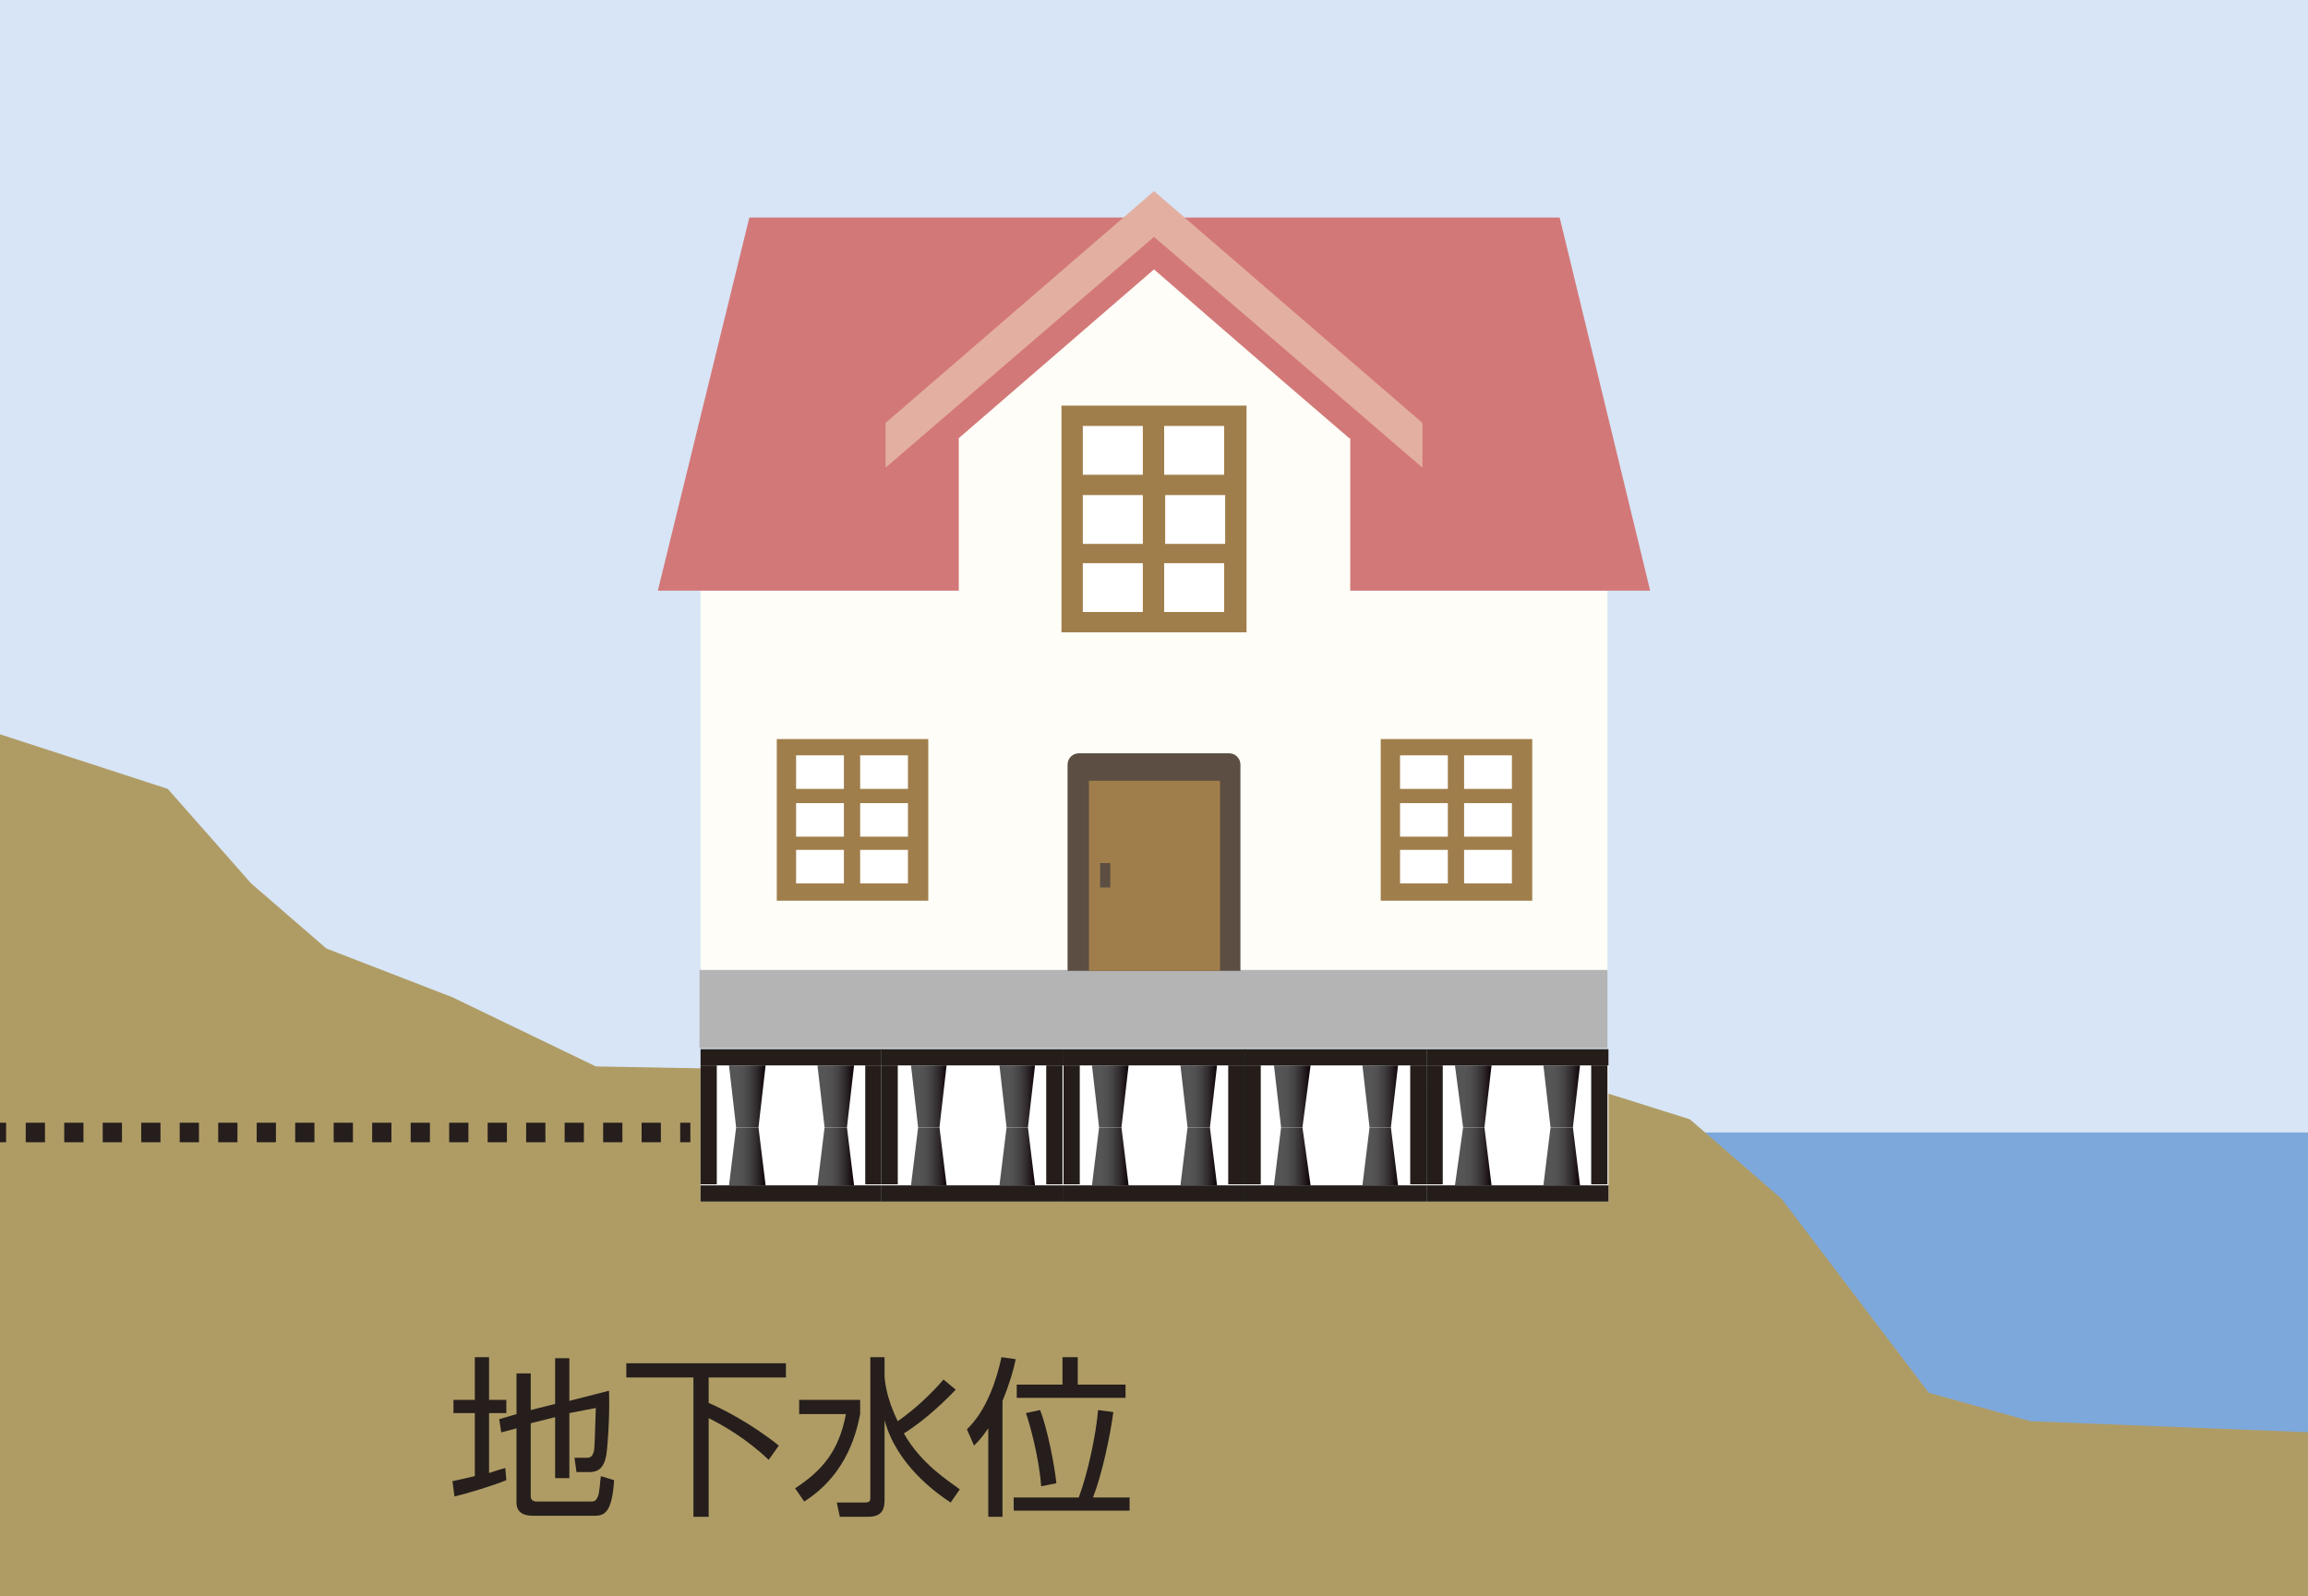 <?xml version="1.0" encoding="utf-8"?>
<!-- Generator: Adobe Illustrator 24.0.2, SVG Export Plug-In . SVG Version: 6.00 Build 0)  -->
<svg version="1.1" id="レイヤー_1" xmlns="http://www.w3.org/2000/svg" xmlns:xlink="http://www.w3.org/1999/xlink" x="0px"
	 y="0px" viewBox="0 0 227 157" style="enable-background:new 0 0 227 157;" xml:space="preserve">
<rect x="0" y="0" width="227" height="157" fill="#333333" stroke="none"/>
<style type="text/css">
	.st0{fill:#251E1C;}
	.st1{fill:#D7E5F6;}
	.st2{fill:#7DA8DB;}
	.st3{fill:#AF9C65;}
	.st4{fill:#B4B4B5;}
	.st5{fill:#FFFFFF;}
	.st6{fill:#241D1A;}
	.st7{clip-path:url(#SVGID_2_);fill:url(#SVGID_3_);}
	.st8{clip-path:url(#SVGID_5_);fill:url(#SVGID_6_);}
	.st9{clip-path:url(#SVGID_8_);fill:url(#SVGID_9_);}
	.st10{clip-path:url(#SVGID_11_);fill:url(#SVGID_12_);}
	.st11{clip-path:url(#SVGID_14_);fill:url(#SVGID_15_);}
	.st12{clip-path:url(#SVGID_17_);fill:url(#SVGID_18_);}
	.st13{clip-path:url(#SVGID_20_);fill:url(#SVGID_21_);}
	.st14{clip-path:url(#SVGID_23_);fill:url(#SVGID_24_);}
	.st15{clip-path:url(#SVGID_26_);fill:url(#SVGID_27_);}
	.st16{clip-path:url(#SVGID_29_);fill:url(#SVGID_30_);}
	.st17{clip-path:url(#SVGID_32_);fill:url(#SVGID_33_);}
	.st18{clip-path:url(#SVGID_35_);fill:url(#SVGID_36_);}
	.st19{clip-path:url(#SVGID_38_);fill:url(#SVGID_39_);}
	.st20{clip-path:url(#SVGID_41_);fill:url(#SVGID_42_);}
	.st21{clip-path:url(#SVGID_44_);fill:url(#SVGID_45_);}
	.st22{clip-path:url(#SVGID_47_);fill:url(#SVGID_48_);}
	.st23{clip-path:url(#SVGID_50_);fill:url(#SVGID_51_);}
	.st24{clip-path:url(#SVGID_53_);fill:url(#SVGID_54_);}
	.st25{clip-path:url(#SVGID_56_);fill:url(#SVGID_57_);}
	.st26{clip-path:url(#SVGID_59_);fill:url(#SVGID_60_);}
	.st27{fill:#FEFDF7;}
	.st28{fill:#D37878;}
	.st29{fill:#E3AFA1;}
	.st30{clip-path:url(#SVGID_62_);fill:#5C4E42;}
	.st31{clip-path:url(#SVGID_62_);fill:#A07E4B;}
	.st32{clip-path:url(#SVGID_62_);fill:#FFFFFF;}
	.st33{clip-path:url(#SVGID_62_);fill:#FEFDF7;}
	.st34{clip-path:url(#SVGID_62_);fill:#7DA8DB;}
	.st35{clip-path:url(#SVGID_62_);fill:none;stroke:#251E1C;stroke-width:1.921;stroke-miterlimit:10;}
	
		.st36{clip-path:url(#SVGID_62_);fill:none;stroke:#251E1C;stroke-width:1.921;stroke-miterlimit:10;stroke-dasharray:1.893,1.893;}
</style>
<g>
	<g>
		<path class="st0" d="M43.1,126.5H27.7l7.7-10.4L43.1,126.5z"/>
	</g>
	<g>
		<path class="st0" d="M32.8,145.6c-1.2,0.5-3.8,1.3-5.1,1.6l-0.2-1.5c0.5-0.1,0.9-0.2,2.2-0.5V139h-2.1v-1.3h2.1v-4.2h1.4v4.2h1.7
			v1.3h-1.7v5.9c0.9-0.3,1.2-0.4,1.6-0.5L32.8,145.6z M37.6,138.1v-4.5H39v4.2l3.9-1c0.1,2.8-0.2,6.2-0.3,6.5
			c-0.2,0.9-0.6,1.5-1.6,1.5h-1.3l-0.2-1.4l1.2,0c0.5,0,0.6-0.3,0.7-0.6c0.1-0.4,0.1-1.4,0.2-4.3L39,139v6.4h-1.4v-6l-2.4,0.6v7.2
			c0,0.3,0.2,0.5,0.6,0.5h5.3c0.3,0,0.5,0,0.7-0.5c0.2-0.4,0.2-1.5,0.3-2l1.3,0.4c-0.2,3.1-0.9,3.5-1.9,3.5h-6.1
			c-1,0-1.6-0.4-1.6-1.3v-7.3l-1.5,0.4l-0.2-1.3l1.7-0.5v-4h1.4v3.6L37.6,138.1z"/>
	</g>
	<g>
		<rect x="-0.4" y="-0.4" class="st1" width="227.7" height="157.8"/>
		<rect x="158.6" y="111.4" class="st2" width="68.7" height="35.3"/>
		<polygon class="st3" points="-0.4,157.4 227.4,157.4 227.4,140.9 199.7,139.8 189.7,137 175.2,117.9 166.2,110.1 155.4,106.7 
			58.6,104.9 44.5,98.1 32.1,93.3 24.7,86.9 16.5,77.6 -0.4,72.1 		"/>
		<rect x="68.8" y="95.4" class="st4" width="89.3" height="7.7"/>
		<rect x="68.9" y="103.2" class="st5" width="17.9" height="15"/>
		<rect x="68.9" y="103.2" class="st6" width="17.9" height="1.6"/>
		<rect x="68.9" y="104.8" class="st6" width="1.6" height="11.7"/>
		<rect x="85.1" y="104.8" class="st6" width="1.6" height="11.7"/>
		<rect x="68.9" y="116.6" class="st6" width="17.9" height="1.6"/>
		<g>
			<defs>
				<polygon id="SVGID_1_" points="72.4,110.9 71.7,116.6 75.3,116.6 74.6,110.9 				"/>
			</defs>
			<clipPath id="SVGID_2_">
				<use xlink:href="#SVGID_1_"  style="overflow:visible;"/>
			</clipPath>
			
				<linearGradient id="SVGID_3_" gradientUnits="userSpaceOnUse" x1="-270.391" y1="334.885" x2="-267.971" y2="334.885" gradientTransform="matrix(1.477 0 0 1.477 471.07 -380.902)">
				<stop  offset="0" style="stop-color:#555555"/>
				<stop  offset="0.251" style="stop-color:#555555"/>
				<stop  offset="0.4" style="stop-color:#515050"/>
				<stop  offset="0.576" style="stop-color:#444243"/>
				<stop  offset="0.766" style="stop-color:#302A2C"/>
				<stop  offset="0.964" style="stop-color:#13090D"/>
				<stop  offset="1" style="stop-color:#0D0207"/>
			</linearGradient>
			<rect x="71.7" y="110.9" class="st7" width="3.6" height="5.7"/>
		</g>
		<g>
			<defs>
				<polygon id="SVGID_4_" points="71.7,104.8 72.4,110.9 74.6,110.9 75.3,104.8 				"/>
			</defs>
			<clipPath id="SVGID_5_">
				<use xlink:href="#SVGID_4_"  style="overflow:visible;"/>
			</clipPath>
			
				<linearGradient id="SVGID_6_" gradientUnits="userSpaceOnUse" x1="-270.391" y1="332.552" x2="-267.971" y2="332.552" gradientTransform="matrix(1.477 0 0 1.477 471.07 -383.329)">
				<stop  offset="0" style="stop-color:#555555"/>
				<stop  offset="0.251" style="stop-color:#555555"/>
				<stop  offset="0.4" style="stop-color:#515050"/>
				<stop  offset="0.576" style="stop-color:#444243"/>
				<stop  offset="0.766" style="stop-color:#302A2C"/>
				<stop  offset="0.964" style="stop-color:#13090D"/>
				<stop  offset="1" style="stop-color:#0D0207"/>
			</linearGradient>
			<rect x="71.7" y="104.8" class="st8" width="3.6" height="6.1"/>
		</g>
		<g>
			<defs>
				<polygon id="SVGID_7_" points="81.1,110.9 80.4,116.6 84,116.6 83.3,110.9 				"/>
			</defs>
			<clipPath id="SVGID_8_">
				<use xlink:href="#SVGID_7_"  style="overflow:visible;"/>
			</clipPath>
			
				<linearGradient id="SVGID_9_" gradientUnits="userSpaceOnUse" x1="-266.705" y1="335.088" x2="-264.286" y2="335.088" gradientTransform="matrix(1.476 0 0 1.476 474.052 -380.866)">
				<stop  offset="0" style="stop-color:#555555"/>
				<stop  offset="0.251" style="stop-color:#555555"/>
				<stop  offset="0.4" style="stop-color:#515050"/>
				<stop  offset="0.576" style="stop-color:#444243"/>
				<stop  offset="0.766" style="stop-color:#302A2C"/>
				<stop  offset="0.964" style="stop-color:#13090D"/>
				<stop  offset="1" style="stop-color:#0D0207"/>
			</linearGradient>
			<rect x="80.4" y="110.9" class="st9" width="3.6" height="5.7"/>
		</g>
		<g>
			<defs>
				<polygon id="SVGID_10_" points="80.4,104.8 81.1,110.9 83.3,110.9 84,104.8 				"/>
			</defs>
			<clipPath id="SVGID_11_">
				<use xlink:href="#SVGID_10_"  style="overflow:visible;"/>
			</clipPath>
			
				<linearGradient id="SVGID_12_" gradientUnits="userSpaceOnUse" x1="-266.705" y1="332.753" x2="-264.286" y2="332.753" gradientTransform="matrix(1.476 0 0 1.476 474.052 -383.294)">
				<stop  offset="0" style="stop-color:#555555"/>
				<stop  offset="0.251" style="stop-color:#555555"/>
				<stop  offset="0.4" style="stop-color:#515050"/>
				<stop  offset="0.576" style="stop-color:#444243"/>
				<stop  offset="0.766" style="stop-color:#302A2C"/>
				<stop  offset="0.964" style="stop-color:#13090D"/>
				<stop  offset="1" style="stop-color:#0D0207"/>
			</linearGradient>
			<rect x="80.4" y="104.8" class="st10" width="3.6" height="6.1"/>
		</g>
		<rect x="86.7" y="103.2" class="st5" width="17.9" height="15"/>
		<rect x="86.7" y="103.2" class="st6" width="17.9" height="1.6"/>
		<rect x="86.7" y="104.8" class="st6" width="1.6" height="11.7"/>
		<rect x="102.9" y="104.8" class="st6" width="1.6" height="11.7"/>
		<rect x="86.7" y="116.6" class="st6" width="17.9" height="1.6"/>
		<g>
			<defs>
				<polygon id="SVGID_13_" points="90.3,110.9 89.6,116.6 93.1,116.6 92.4,110.9 				"/>
			</defs>
			<clipPath id="SVGID_14_">
				<use xlink:href="#SVGID_13_"  style="overflow:visible;"/>
			</clipPath>
			
				<linearGradient id="SVGID_15_" gradientUnits="userSpaceOnUse" x1="-263.222" y1="334.911" x2="-260.805" y2="334.911" gradientTransform="matrix(1.476 0 0 1.476 478.079 -380.604)">
				<stop  offset="0" style="stop-color:#555555"/>
				<stop  offset="0.251" style="stop-color:#555555"/>
				<stop  offset="0.4" style="stop-color:#515050"/>
				<stop  offset="0.576" style="stop-color:#444243"/>
				<stop  offset="0.766" style="stop-color:#302A2C"/>
				<stop  offset="0.964" style="stop-color:#13090D"/>
				<stop  offset="1" style="stop-color:#0D0207"/>
			</linearGradient>
			<rect x="89.6" y="110.9" class="st11" width="3.6" height="5.7"/>
		</g>
		<g>
			<defs>
				<polygon id="SVGID_16_" points="89.6,104.8 90.3,110.9 92.4,110.9 93.1,104.8 				"/>
			</defs>
			<clipPath id="SVGID_17_">
				<use xlink:href="#SVGID_16_"  style="overflow:visible;"/>
			</clipPath>
			
				<linearGradient id="SVGID_18_" gradientUnits="userSpaceOnUse" x1="-263.222" y1="332.576" x2="-260.805" y2="332.576" gradientTransform="matrix(1.476 0 0 1.476 478.079 -383.032)">
				<stop  offset="0" style="stop-color:#555555"/>
				<stop  offset="0.251" style="stop-color:#555555"/>
				<stop  offset="0.4" style="stop-color:#515050"/>
				<stop  offset="0.576" style="stop-color:#444243"/>
				<stop  offset="0.766" style="stop-color:#302A2C"/>
				<stop  offset="0.964" style="stop-color:#13090D"/>
				<stop  offset="1" style="stop-color:#0D0207"/>
			</linearGradient>
			<rect x="89.6" y="104.8" class="st12" width="3.6" height="6.1"/>
		</g>
		<g>
			<defs>
				<polygon id="SVGID_19_" points="99,110.9 98.3,116.6 101.8,116.6 101.1,110.9 				"/>
			</defs>
			<clipPath id="SVGID_20_">
				<use xlink:href="#SVGID_19_"  style="overflow:visible;"/>
			</clipPath>
			
				<linearGradient id="SVGID_21_" gradientUnits="userSpaceOnUse" x1="-259.858" y1="334.757" x2="-257.437" y2="334.757" gradientTransform="matrix(1.475 0 0 1.475 481.546 -380.043)">
				<stop  offset="0" style="stop-color:#555555"/>
				<stop  offset="0.251" style="stop-color:#555555"/>
				<stop  offset="0.4" style="stop-color:#515050"/>
				<stop  offset="0.576" style="stop-color:#444243"/>
				<stop  offset="0.766" style="stop-color:#302A2C"/>
				<stop  offset="0.964" style="stop-color:#13090D"/>
				<stop  offset="1" style="stop-color:#0D0207"/>
			</linearGradient>
			<rect x="98.3" y="110.9" class="st13" width="3.6" height="5.7"/>
		</g>
		<g>
			<defs>
				<polygon id="SVGID_22_" points="98.3,104.8 99,110.9 101.1,110.9 101.8,104.8 				"/>
			</defs>
			<clipPath id="SVGID_23_">
				<use xlink:href="#SVGID_22_"  style="overflow:visible;"/>
			</clipPath>
			
				<linearGradient id="SVGID_24_" gradientUnits="userSpaceOnUse" x1="-259.858" y1="332.421" x2="-257.437" y2="332.421" gradientTransform="matrix(1.475 0 0 1.475 481.546 -382.47)">
				<stop  offset="0" style="stop-color:#555555"/>
				<stop  offset="0.251" style="stop-color:#555555"/>
				<stop  offset="0.4" style="stop-color:#515050"/>
				<stop  offset="0.576" style="stop-color:#444243"/>
				<stop  offset="0.766" style="stop-color:#302A2C"/>
				<stop  offset="0.964" style="stop-color:#13090D"/>
				<stop  offset="1" style="stop-color:#0D0207"/>
			</linearGradient>
			<rect x="98.3" y="104.8" class="st14" width="3.6" height="6.1"/>
		</g>
		<rect x="104.6" y="103.2" class="st5" width="17.9" height="15"/>
		<rect x="104.6" y="103.2" class="st6" width="17.9" height="1.6"/>
		<rect x="104.6" y="104.8" class="st6" width="1.6" height="11.7"/>
		<rect x="120.8" y="104.8" class="st6" width="1.6" height="11.7"/>
		<rect x="104.6" y="116.6" class="st6" width="17.9" height="1.6"/>
		<g>
			<defs>
				<polygon id="SVGID_25_" points="108.1,110.9 107.4,116.6 111,116.6 110.3,110.9 				"/>
			</defs>
			<clipPath id="SVGID_26_">
				<use xlink:href="#SVGID_25_"  style="overflow:visible;"/>
			</clipPath>
			
				<linearGradient id="SVGID_27_" gradientUnits="userSpaceOnUse" x1="-255.797" y1="335.266" x2="-253.377" y2="335.266" gradientTransform="matrix(1.476 0 0 1.476 484.981 -381.129)">
				<stop  offset="0" style="stop-color:#555555"/>
				<stop  offset="0.251" style="stop-color:#555555"/>
				<stop  offset="0.4" style="stop-color:#515050"/>
				<stop  offset="0.576" style="stop-color:#444243"/>
				<stop  offset="0.766" style="stop-color:#302A2C"/>
				<stop  offset="0.964" style="stop-color:#13090D"/>
				<stop  offset="1" style="stop-color:#0D0207"/>
			</linearGradient>
			<rect x="107.4" y="110.9" class="st15" width="3.6" height="5.7"/>
		</g>
		<g>
			<defs>
				<polygon id="SVGID_28_" points="107.4,104.8 108.1,110.9 110.3,110.9 111,104.8 				"/>
			</defs>
			<clipPath id="SVGID_29_">
				<use xlink:href="#SVGID_28_"  style="overflow:visible;"/>
			</clipPath>
			
				<linearGradient id="SVGID_30_" gradientUnits="userSpaceOnUse" x1="-255.797" y1="332.931" x2="-253.377" y2="332.931" gradientTransform="matrix(1.476 0 0 1.476 484.981 -383.557)">
				<stop  offset="0" style="stop-color:#555555"/>
				<stop  offset="0.251" style="stop-color:#555555"/>
				<stop  offset="0.4" style="stop-color:#515050"/>
				<stop  offset="0.576" style="stop-color:#444243"/>
				<stop  offset="0.766" style="stop-color:#302A2C"/>
				<stop  offset="0.964" style="stop-color:#13090D"/>
				<stop  offset="1" style="stop-color:#0D0207"/>
			</linearGradient>
			<rect x="107.4" y="104.8" class="st16" width="3.6" height="6.1"/>
		</g>
		<g>
			<defs>
				<polygon id="SVGID_31_" points="116.8,110.9 116.1,116.6 119.7,116.6 119,110.9 				"/>
			</defs>
			<clipPath id="SVGID_32_">
				<use xlink:href="#SVGID_31_"  style="overflow:visible;"/>
			</clipPath>
			
				<linearGradient id="SVGID_33_" gradientUnits="userSpaceOnUse" x1="-252.588" y1="334.935" x2="-250.17" y2="334.935" gradientTransform="matrix(1.475 0 0 1.475 488.685 -380.305)">
				<stop  offset="0" style="stop-color:#555555"/>
				<stop  offset="0.251" style="stop-color:#555555"/>
				<stop  offset="0.4" style="stop-color:#515050"/>
				<stop  offset="0.576" style="stop-color:#444243"/>
				<stop  offset="0.766" style="stop-color:#302A2C"/>
				<stop  offset="0.964" style="stop-color:#13090D"/>
				<stop  offset="1" style="stop-color:#0D0207"/>
			</linearGradient>
			<rect x="116.1" y="110.9" class="st17" width="3.6" height="5.7"/>
		</g>
		<g>
			<defs>
				<polygon id="SVGID_34_" points="116.1,104.8 116.8,110.9 119,110.9 119.7,104.8 				"/>
			</defs>
			<clipPath id="SVGID_35_">
				<use xlink:href="#SVGID_34_"  style="overflow:visible;"/>
			</clipPath>
			
				<linearGradient id="SVGID_36_" gradientUnits="userSpaceOnUse" x1="-252.588" y1="332.599" x2="-250.17" y2="332.599" gradientTransform="matrix(1.475 0 0 1.475 488.685 -382.733)">
				<stop  offset="0" style="stop-color:#555555"/>
				<stop  offset="0.251" style="stop-color:#555555"/>
				<stop  offset="0.4" style="stop-color:#515050"/>
				<stop  offset="0.576" style="stop-color:#444243"/>
				<stop  offset="0.766" style="stop-color:#302A2C"/>
				<stop  offset="0.964" style="stop-color:#13090D"/>
				<stop  offset="1" style="stop-color:#0D0207"/>
			</linearGradient>
			<rect x="116.1" y="104.8" class="st18" width="3.6" height="6.1"/>
		</g>
		<rect x="122.4" y="103.2" class="st5" width="17.9" height="15"/>
		<rect x="122.4" y="103.2" class="st6" width="17.9" height="1.6"/>
		<rect x="122.4" y="104.8" class="st6" width="1.6" height="11.7"/>
		<rect x="138.7" y="104.8" class="st6" width="1.6" height="11.7"/>
		<rect x="122.4" y="116.6" class="st6" width="17.9" height="1.6"/>
		<g>
			<defs>
				<polygon id="SVGID_37_" points="126,110.9 125.3,116.6 128.9,116.6 128.1,110.9 				"/>
			</defs>
			<clipPath id="SVGID_38_">
				<use xlink:href="#SVGID_37_"  style="overflow:visible;"/>
			</clipPath>
			
				<linearGradient id="SVGID_39_" gradientUnits="userSpaceOnUse" x1="-248.943" y1="334.935" x2="-246.522" y2="334.935" gradientTransform="matrix(1.475 0 0 1.475 492.473 -380.305)">
				<stop  offset="0" style="stop-color:#555555"/>
				<stop  offset="0.251" style="stop-color:#555555"/>
				<stop  offset="0.4" style="stop-color:#515050"/>
				<stop  offset="0.576" style="stop-color:#444243"/>
				<stop  offset="0.766" style="stop-color:#302A2C"/>
				<stop  offset="0.964" style="stop-color:#13090D"/>
				<stop  offset="1" style="stop-color:#0D0207"/>
			</linearGradient>
			<rect x="125.3" y="110.9" class="st19" width="3.6" height="5.7"/>
		</g>
		<g>
			<defs>
				<polygon id="SVGID_40_" points="125.3,104.8 126,110.9 128.1,110.9 128.9,104.8 				"/>
			</defs>
			<clipPath id="SVGID_41_">
				<use xlink:href="#SVGID_40_"  style="overflow:visible;"/>
			</clipPath>
			
				<linearGradient id="SVGID_42_" gradientUnits="userSpaceOnUse" x1="-248.943" y1="332.599" x2="-246.522" y2="332.599" gradientTransform="matrix(1.475 0 0 1.475 492.473 -382.733)">
				<stop  offset="0" style="stop-color:#555555"/>
				<stop  offset="0.251" style="stop-color:#555555"/>
				<stop  offset="0.4" style="stop-color:#515050"/>
				<stop  offset="0.576" style="stop-color:#444243"/>
				<stop  offset="0.766" style="stop-color:#302A2C"/>
				<stop  offset="0.964" style="stop-color:#13090D"/>
				<stop  offset="1" style="stop-color:#0D0207"/>
			</linearGradient>
			<rect x="125.3" y="104.8" class="st20" width="3.6" height="6.1"/>
		</g>
		<g>
			<defs>
				<polygon id="SVGID_43_" points="134.7,110.9 134,116.6 137.5,116.6 136.8,110.9 				"/>
			</defs>
			<clipPath id="SVGID_44_">
				<use xlink:href="#SVGID_43_"  style="overflow:visible;"/>
			</clipPath>
			
				<linearGradient id="SVGID_45_" gradientUnits="userSpaceOnUse" x1="-245.325" y1="335.241" x2="-242.905" y2="335.241" gradientTransform="matrix(1.477 0 0 1.477 496.32 -381.427)">
				<stop  offset="0" style="stop-color:#555555"/>
				<stop  offset="0.251" style="stop-color:#555555"/>
				<stop  offset="0.4" style="stop-color:#515050"/>
				<stop  offset="0.576" style="stop-color:#444243"/>
				<stop  offset="0.766" style="stop-color:#302A2C"/>
				<stop  offset="0.964" style="stop-color:#13090D"/>
				<stop  offset="1" style="stop-color:#0D0207"/>
			</linearGradient>
			<rect x="134" y="110.9" class="st21" width="3.6" height="5.7"/>
		</g>
		<g>
			<defs>
				<polygon id="SVGID_46_" points="134,104.8 134.7,110.9 136.8,110.9 137.5,104.8 				"/>
			</defs>
			<clipPath id="SVGID_47_">
				<use xlink:href="#SVGID_46_"  style="overflow:visible;"/>
			</clipPath>
			
				<linearGradient id="SVGID_48_" gradientUnits="userSpaceOnUse" x1="-245.325" y1="332.908" x2="-242.905" y2="332.908" gradientTransform="matrix(1.477 0 0 1.477 496.32 -383.855)">
				<stop  offset="0" style="stop-color:#555555"/>
				<stop  offset="0.251" style="stop-color:#555555"/>
				<stop  offset="0.4" style="stop-color:#515050"/>
				<stop  offset="0.576" style="stop-color:#444243"/>
				<stop  offset="0.766" style="stop-color:#302A2C"/>
				<stop  offset="0.964" style="stop-color:#13090D"/>
				<stop  offset="1" style="stop-color:#0D0207"/>
			</linearGradient>
			<rect x="134" y="104.8" class="st22" width="3.6" height="6.1"/>
		</g>
		<rect x="140.3" y="103.2" class="st5" width="17.9" height="15"/>
		<rect x="140.3" y="103.2" class="st6" width="17.9" height="1.6"/>
		<rect x="140.3" y="104.8" class="st6" width="1.6" height="11.7"/>
		<rect x="156.5" y="104.8" class="st6" width="1.6" height="11.7"/>
		<rect x="140.3" y="116.6" class="st6" width="17.9" height="1.6"/>
		<g>
			<defs>
				<polygon id="SVGID_49_" points="143.9,110.9 143.1,116.6 146.7,116.6 146,110.9 				"/>
			</defs>
			<clipPath id="SVGID_50_">
				<use xlink:href="#SVGID_49_"  style="overflow:visible;"/>
			</clipPath>
			
				<linearGradient id="SVGID_51_" gradientUnits="userSpaceOnUse" x1="-241.846" y1="335.063" x2="-239.426" y2="335.063" gradientTransform="matrix(1.477 0 0 1.477 500.351 -381.163)">
				<stop  offset="0" style="stop-color:#555555"/>
				<stop  offset="0.251" style="stop-color:#555555"/>
				<stop  offset="0.4" style="stop-color:#515050"/>
				<stop  offset="0.576" style="stop-color:#444243"/>
				<stop  offset="0.766" style="stop-color:#302A2C"/>
				<stop  offset="0.964" style="stop-color:#13090D"/>
				<stop  offset="1" style="stop-color:#0D0207"/>
			</linearGradient>
			<rect x="143.1" y="110.9" class="st23" width="3.6" height="5.7"/>
		</g>
		<g>
			<defs>
				<polygon id="SVGID_52_" points="143.1,104.8 143.9,110.9 146,110.9 146.7,104.8 				"/>
			</defs>
			<clipPath id="SVGID_53_">
				<use xlink:href="#SVGID_52_"  style="overflow:visible;"/>
			</clipPath>
			
				<linearGradient id="SVGID_54_" gradientUnits="userSpaceOnUse" x1="-241.846" y1="332.729" x2="-239.426" y2="332.729" gradientTransform="matrix(1.477 0 0 1.477 500.351 -383.591)">
				<stop  offset="0" style="stop-color:#555555"/>
				<stop  offset="0.251" style="stop-color:#555555"/>
				<stop  offset="0.4" style="stop-color:#515050"/>
				<stop  offset="0.576" style="stop-color:#444243"/>
				<stop  offset="0.766" style="stop-color:#302A2C"/>
				<stop  offset="0.964" style="stop-color:#13090D"/>
				<stop  offset="1" style="stop-color:#0D0207"/>
			</linearGradient>
			<rect x="143.1" y="104.8" class="st24" width="3.6" height="6.1"/>
		</g>
		<g>
			<defs>
				<polygon id="SVGID_55_" points="152.5,110.9 151.8,116.6 155.4,116.6 154.7,110.9 				"/>
			</defs>
			<clipPath id="SVGID_56_">
				<use xlink:href="#SVGID_55_"  style="overflow:visible;"/>
			</clipPath>
			
				<linearGradient id="SVGID_57_" gradientUnits="userSpaceOnUse" x1="-238.232" y1="335.241" x2="-235.81" y2="335.241" gradientTransform="matrix(1.477 0 0 1.477 503.701 -381.427)">
				<stop  offset="0" style="stop-color:#555555"/>
				<stop  offset="0.251" style="stop-color:#555555"/>
				<stop  offset="0.4" style="stop-color:#515050"/>
				<stop  offset="0.576" style="stop-color:#444243"/>
				<stop  offset="0.766" style="stop-color:#302A2C"/>
				<stop  offset="0.964" style="stop-color:#13090D"/>
				<stop  offset="1" style="stop-color:#0D0207"/>
			</linearGradient>
			<rect x="151.8" y="110.9" class="st25" width="3.6" height="5.7"/>
		</g>
		<g>
			<defs>
				<polygon id="SVGID_58_" points="151.8,104.8 152.5,110.9 154.7,110.9 155.4,104.8 				"/>
			</defs>
			<clipPath id="SVGID_59_">
				<use xlink:href="#SVGID_58_"  style="overflow:visible;"/>
			</clipPath>
			
				<linearGradient id="SVGID_60_" gradientUnits="userSpaceOnUse" x1="-238.232" y1="332.908" x2="-235.81" y2="332.908" gradientTransform="matrix(1.477 0 0 1.477 503.701 -383.855)">
				<stop  offset="0" style="stop-color:#555555"/>
				<stop  offset="0.251" style="stop-color:#555555"/>
				<stop  offset="0.4" style="stop-color:#515050"/>
				<stop  offset="0.576" style="stop-color:#444243"/>
				<stop  offset="0.766" style="stop-color:#302A2C"/>
				<stop  offset="0.964" style="stop-color:#13090D"/>
				<stop  offset="1" style="stop-color:#0D0207"/>
			</linearGradient>
			<rect x="151.8" y="104.8" class="st26" width="3.6" height="6.1"/>
		</g>
		<polyline class="st27" points="94.2,58.1 68.9,58.1 68.9,95.4 158.1,95.4 158.1,58.1 133.5,58.1 		"/>
		<polygon class="st28" points="162.3,58.1 64.7,58.1 73.7,21.4 153.4,21.4 		"/>
		<polygon class="st29" points="113.5,23.3 87.1,46 87.1,41.6 113.5,18.8 139.9,41.6 139.9,46 		"/>
		<g>
			<defs>
				<rect id="SVGID_61_" x="-0.4" y="-0.4" width="227.7" height="157.8"/>
			</defs>
			<clipPath id="SVGID_62_">
				<use xlink:href="#SVGID_61_"  style="overflow:visible;"/>
			</clipPath>
			<path class="st30" d="M105,95.4V75.2c0-0.6,0.5-1.1,1.1-1.1h14.8c0.6,0,1.1,0.5,1.1,1.1v20.3H105z"/>
			<rect x="107.1" y="76.8" class="st31" width="12.9" height="18.7"/>
			<rect x="108.2" y="84.9" class="st30" width="1" height="2.4"/>
			<rect x="76.4" y="72.7" class="st31" width="14.9" height="15.9"/>
			<rect x="84.6" y="83.6" class="st32" width="4.7" height="3.3"/>
			<rect x="84.6" y="79" class="st32" width="4.7" height="3.3"/>
			<rect x="84.6" y="74.3" class="st32" width="4.7" height="3.3"/>
			<rect x="78.3" y="74.3" class="st32" width="4.7" height="3.3"/>
			<rect x="78.3" y="79" class="st32" width="4.7" height="3.3"/>
			<rect x="78.3" y="83.6" class="st32" width="4.7" height="3.3"/>
			<rect x="135.8" y="72.7" class="st31" width="14.9" height="15.9"/>
			<rect x="137.7" y="83.6" class="st32" width="4.7" height="3.3"/>
			<rect x="137.7" y="79" class="st32" width="4.7" height="3.3"/>
			<rect x="137.7" y="74.3" class="st32" width="4.7" height="3.3"/>
			<rect x="144" y="74.3" class="st32" width="4.7" height="3.3"/>
			<rect x="144" y="79" class="st32" width="4.7" height="3.3"/>
			<rect x="144" y="83.6" class="st32" width="4.7" height="3.3"/>
			<path class="st33" d="M132.7,43.1c-7.6-6.5-19.2-16.6-19.2-16.6L94.3,43.1v23.4h38.5V43.1z"/>
			<rect x="104.4" y="39.9" class="st31" width="18.2" height="22.3"/>
			<rect x="114.5" y="55.4" class="st32" width="5.9" height="4.8"/>
			<rect x="114.6" y="48.7" class="st32" width="5.9" height="4.8"/>
			<rect x="114.5" y="41.9" class="st32" width="5.9" height="4.8"/>
			<rect x="106.5" y="41.9" class="st32" width="5.9" height="4.8"/>
			<rect x="106.5" y="48.7" class="st32" width="5.9" height="4.8"/>
			<rect x="106.5" y="55.4" class="st32" width="5.9" height="4.8"/>
			<line class="st34" x1="67.9" y1="111.4" x2="-0.3" y2="111.4"/>
			<line class="st35" x1="67.9" y1="111.4" x2="66.9" y2="111.4"/>
			<line class="st36" x1="65" y1="111.4" x2="1.6" y2="111.4"/>
			<line class="st35" x1="0.6" y1="111.4" x2="-0.3" y2="111.4"/>
		</g>
		<g>
			<path class="st0" d="M49.8,145.6c-1.2,0.5-3.8,1.3-5.1,1.6l-0.2-1.5c0.5-0.1,0.9-0.2,2.2-0.5V139h-2.1v-1.3h2.1v-4.2h1.4v4.2h1.7
				v1.3h-1.7v5.9c0.9-0.3,1.2-0.4,1.6-0.5L49.8,145.6z M54.6,138.1v-4.5H56v4.2l3.9-1c0.1,2.8-0.2,6.2-0.3,6.5
				c-0.2,0.9-0.6,1.5-1.6,1.5h-1.3l-0.2-1.4l1.2,0c0.5,0,0.6-0.3,0.7-0.6c0.1-0.4,0.1-1.4,0.2-4.3L56,139v6.4h-1.4v-6l-2.4,0.6v7.2
				c0,0.3,0.2,0.5,0.6,0.5h5.3c0.3,0,0.5,0,0.7-0.5c0.2-0.4,0.2-1.5,0.3-2l1.3,0.4c-0.2,3.1-0.9,3.5-1.9,3.5h-6.1
				c-1,0-1.6-0.4-1.6-1.3v-7.3l-1.5,0.4l-0.2-1.3l1.7-0.5v-4h1.4v3.6L54.6,138.1z"/>
			<path class="st0" d="M77.3,134.1v1.4h-7.6v2.5c1.4,0.6,4.3,2.1,6.9,4.2l-1,1.4c-2.2-2.1-4.5-3.4-5.9-4.1v9.7h-1.5v-13.7h-6.6
				v-1.4H77.3z"/>
			<path class="st0" d="M84.6,137.8v1.3c-0.3,1.4-1.1,5.8-5.5,8.6l-0.9-1.3c2.6-1.7,4.3-3.6,5-7.3h-4.6v-1.4H84.6z M93.5,147.8
				c-1.5-1-5.3-3.7-6.5-8.1v7.9c0,0.9-0.3,1.6-1.6,1.6h-2.8l-0.3-1.4H85c0.6,0,0.6-0.2,0.6-0.5v-13.8H87v1.8c0,0.5,0.2,2.3,1.3,4.5
				c1.7-1.2,3.2-2.6,4.5-4.1l1.2,1c-1.9,2-3.8,3.5-5.1,4.3c1.7,3,4.3,4.6,5.5,5.5L93.5,147.8z"/>
			<path class="st0" d="M98.6,149.2h-1.4v-8.7c-0.7,1-1,1.3-1.4,1.7l-0.7-1.6c0.7-0.7,2.4-2.5,3.4-7.1l1.4,0.2
				c-0.2,1-0.6,2.4-1.3,4.1V149.2z M111.1,147.3v1.3H99.7v-1.3h6.4c0.9-2.4,1.7-6.2,1.9-8.6l1.5,0.2c-0.3,2.3-1.1,6.1-2,8.4H111.1z
				 M106,133.5v2.7h4.7v1.3h-10.7v-1.3h4.5v-2.7H106z M102.3,138.7c0.7,1.8,1.4,5.3,1.6,7.2l-1.5,0.3c-0.2-2.9-1.2-6.4-1.5-7.2
				L102.3,138.7z"/>
		</g>
	</g>
</g>
</svg>
